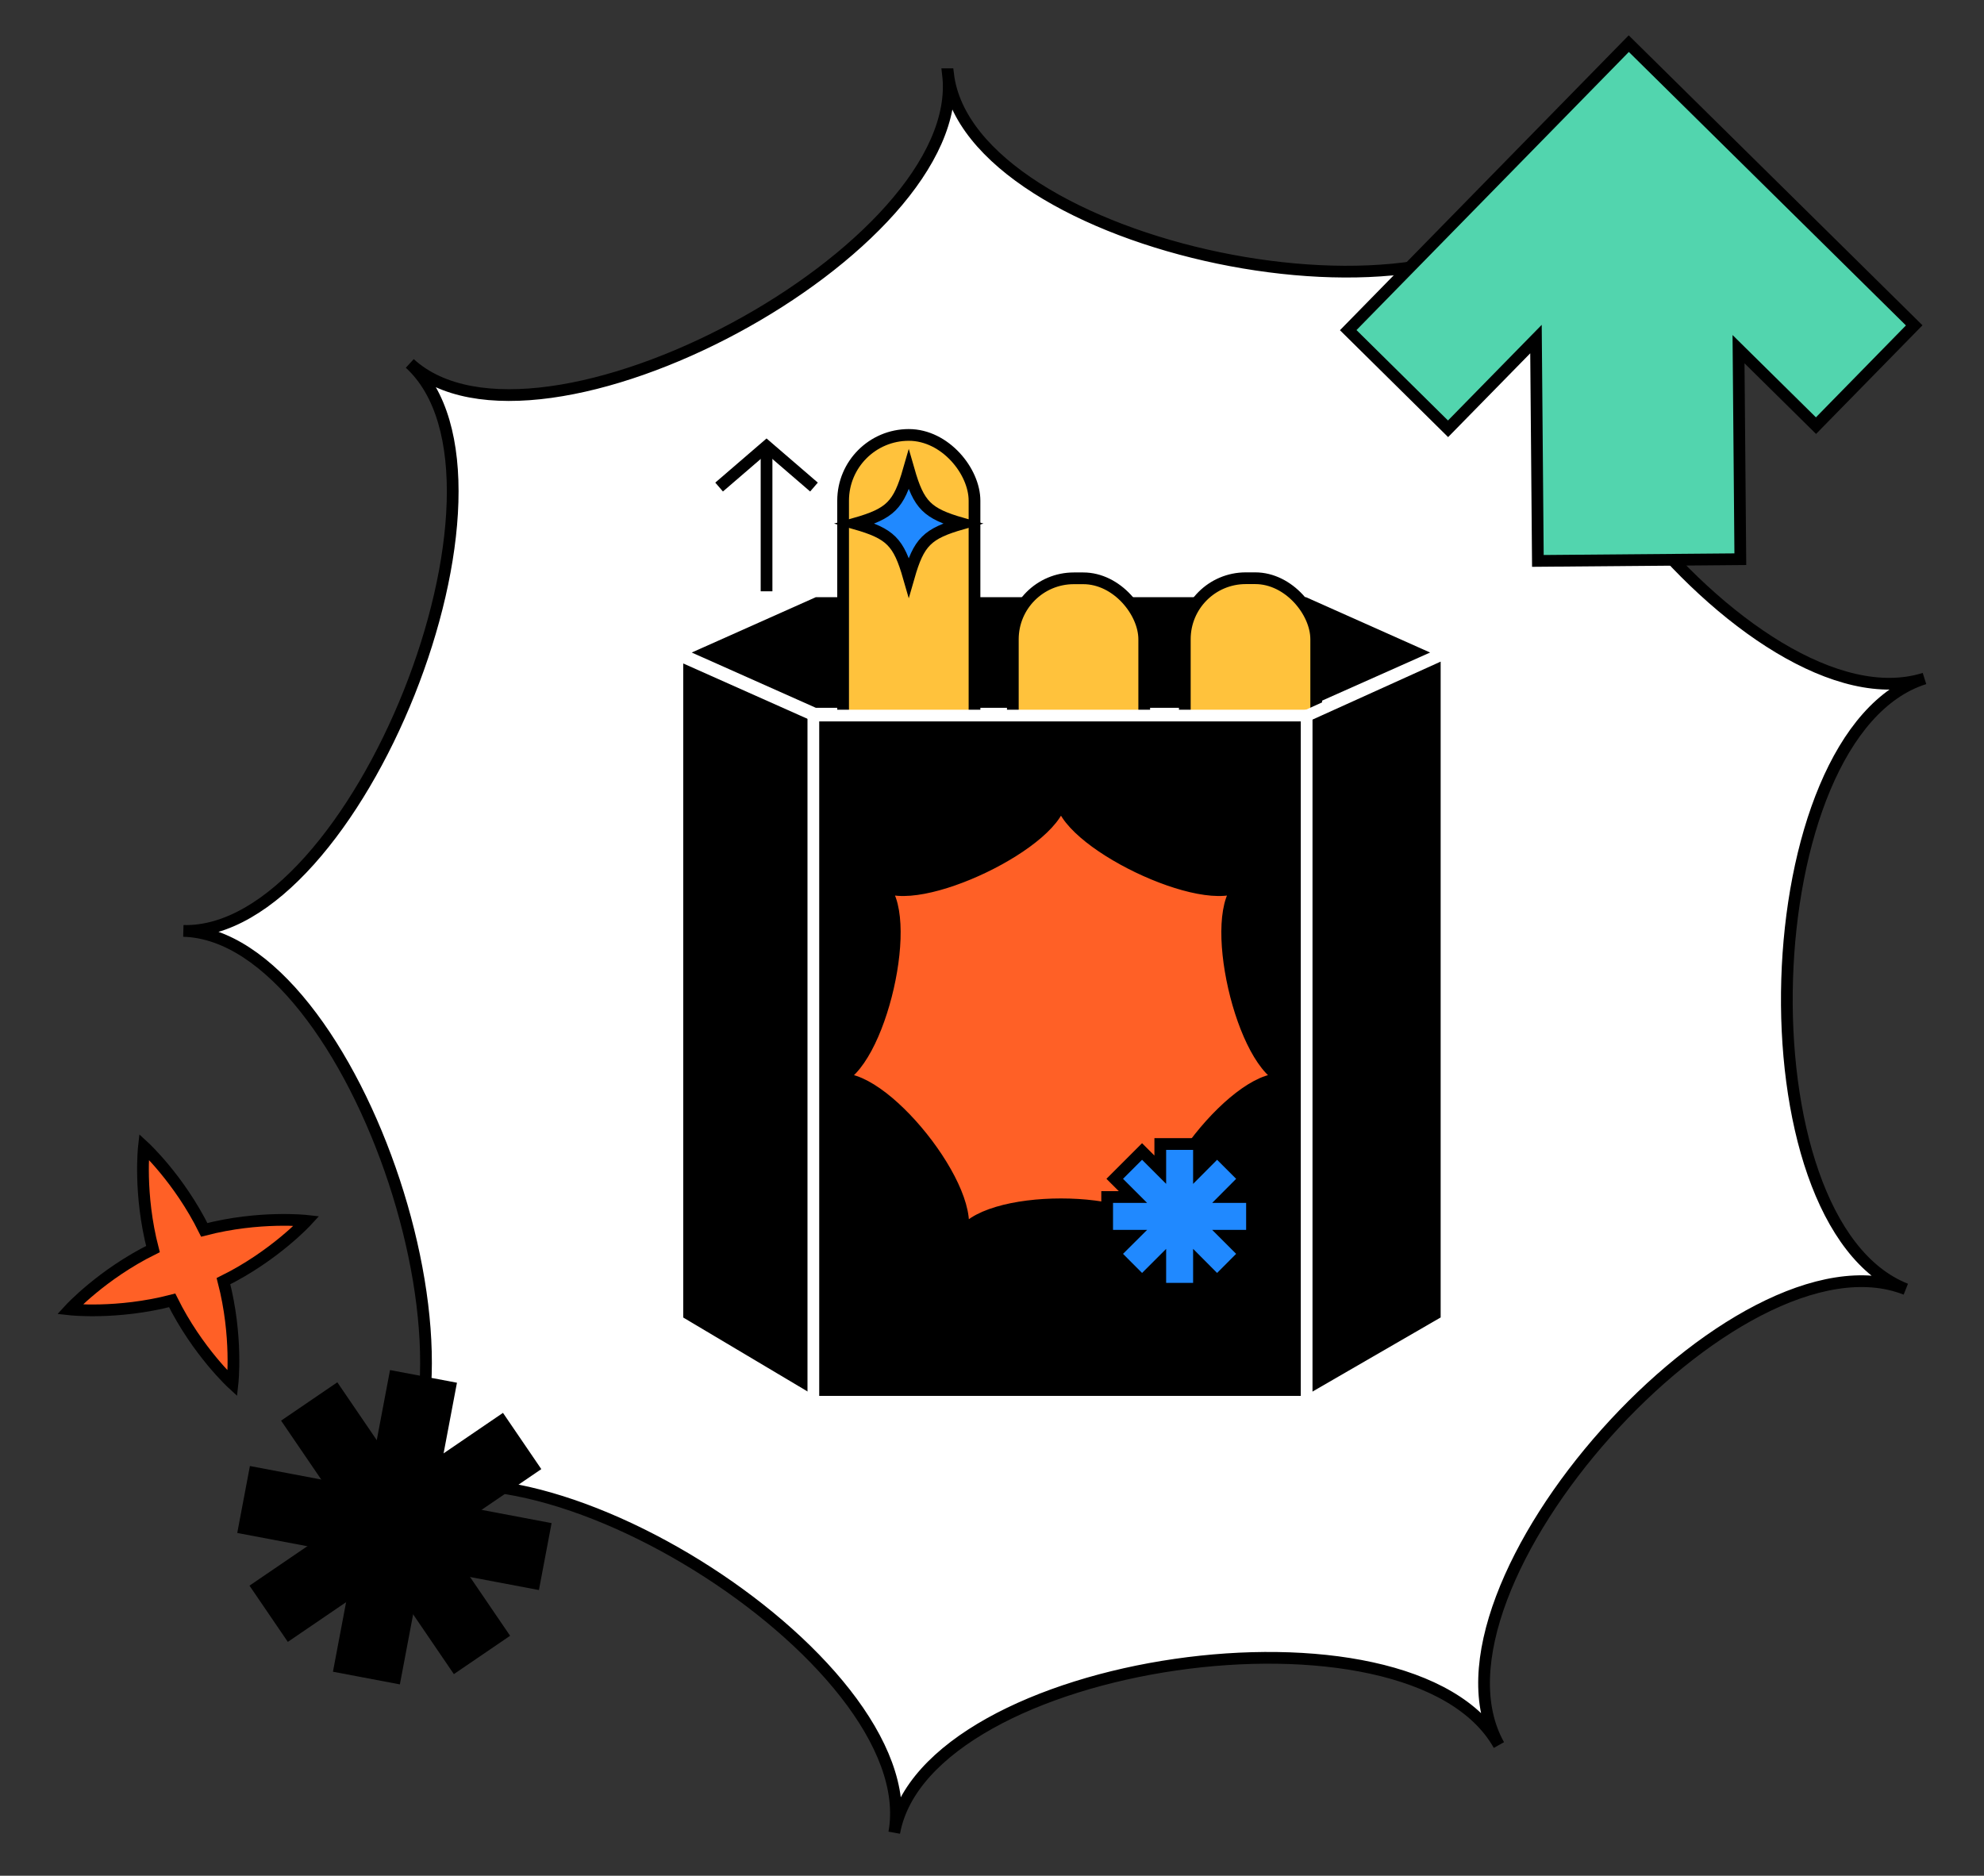 <svg viewBox="0 0 220 208" xmlns="http://www.w3.org/2000/svg"><rect x="0" y="0" width="220" height="208" fill="#333333" stroke="none"/><path d="m105.12 8.23c2.33 19.32-45.53 45.04-59.68 32.07 14.16 12.97-5.97 63.43-25.11 62.93 19.13.5 36.14 52.09 21.22 64.35 14.93-12.26 61.12 16.33 57.61 35.65 3.51-19.32 57.27-27.12 67.05-9.72-9.78-17.4 26.39-57.93 45.12-50.55-18.72-7.38-17.06-61.68 2.07-67.72-19.13 6.04-52.76-36.62-41.94-53.21-10.82 16.59-64.01 5.53-66.33-13.8z" fill="#fff"/><g stroke-width="1.3"><path d="m105.12 8.23c2.33 19.32-45.53 45.04-59.68 32.07 14.16 12.97-5.97 63.43-25.11 62.93 19.13.5 36.14 52.09 21.22 64.35 14.93-12.26 61.12 16.33 57.61 35.65 3.51-19.32 57.27-27.12 67.05-9.72-9.78-17.4 26.39-57.93 45.12-50.55-18.72-7.38-17.06-61.68 2.07-67.72-19.13 6.04-52.76-36.62-41.94-53.21-10.82 16.59-64.01 5.53-66.33-13.8z" fill="none" stroke="#000"/><path d="m212.26 36.08-31.65-31.24-31.11 31.77 11.07 10.94 9.75-9.95.21 24.6 22.45-.19-.2-23.29 8.59 8.48z" fill="#52d5ae" stroke="#000" stroke-miterlimit="10"/><path d="m40.69 153.07h6.25v32.73h-6.25z" stroke="#000" transform="matrix(.563 .826 -.826 .563 159.13 37.79)"/><path d="m40.69 153.07h6.25v32.73h-6.25z" stroke="#000" transform="matrix(-.826 .563 -.563 -.826 175.45 284.75)"/><path d="m40.69 153.07h6.25v32.73h-6.25z" stroke="#000" transform="matrix(-.186 .983 -.983 -.186 218.44 157.89)"/><path d="m40.69 153.07h6.25v32.73h-6.25z" stroke="#000" transform="matrix(-.983 -.186 .186 -.983 55.35 344.06)"/><path d="m19.09 144.2c2.8 5.66 6.69 9.23 6.69 9.23s.59-5.24-1-11.36c5.66-2.8 9.23-6.69 9.23-6.69s-5.24-.59-11.36 1c-2.8-5.66-6.69-9.23-6.69-9.23s-.59 5.24 1 11.36c-5.66 2.8-9.23 6.69-9.23 6.69s5.24.59 11.36-1z" fill="#ff6026" stroke="#000"/><path d="m144.95 65.57 15.23 6.79-15.23 6.78h-54.62l-15.22-6.78 15.22-6.79z" stroke="#fff" stroke-linecap="round" stroke-linejoin="round"/><rect fill="#ffc23c" height="88.47" rx="6.76" stroke="#000" stroke-miterlimit="10" width="14.57" x="112.31" y="64.13"/><rect fill="#ffc23c" height="102.79" rx="7.29" stroke="#000" stroke-miterlimit="10" width="14.57" x="93.49" y="48.23"/><rect fill="#ffc23c" height="88.47" rx="6.76" stroke="#000" stroke-miterlimit="10" width="14.57" x="131.38" y="64.12"/><path d="m75.11 72.57 15.22 6.78h54.62l15.45-6.99v74.11l-15.51 8.97h-54.7l-15.08-8.97z" stroke="#fff" stroke-linecap="round" stroke-linejoin="round"/><path d="m90.19 79.35v76.09" fill="none" stroke="#fff" stroke-linecap="round" stroke-linejoin="round"/><path d="m144.89 79.35v76.09" fill="none" stroke="#fff" stroke-linecap="round" stroke-linejoin="round"/><path d="m117.65 88.42c0 4.83-16.08 12.57-20.05 9.65 3.97 2.92 0 20.32-4.96 21.7 4.96-1.38 16.08 12.57 13.88 17.4 2.21-4.83 20.05-4.83 22.26 0-2.21-4.83 8.92-18.79 13.88-17.4-4.96-1.38-8.93-18.78-4.96-21.7-3.97 2.92-20.05-4.82-20.05-9.65h.01z" fill="#ff6026" stroke="#000" stroke-miterlimit="10"/><path d="m117.65 88.42c0 4.83-16.08 12.57-20.05 9.65 3.97 2.92 0 20.32-4.96 21.7 4.96-1.38 16.08 12.57 13.88 17.4 2.21-4.83 20.05-4.83 22.26 0-2.21-4.83 8.92-18.79 13.88-17.4-4.96-1.38-8.93-18.78-4.96-21.7-3.97 2.92-20.05-4.82-20.05-9.65h.01z" fill="#ff6026" stroke="#000" stroke-miterlimit="10"/><path d="m138.83 132.74h-2.85l2.01-2.02-3.03-3.03-2.01 2.02v-2.85h-4.29v2.85l-2.02-2.02-3.03 3.03 2.02 2.02h-2.86v4.29h2.86l-2.02 2.01 3.03 3.04 2.02-2.02v2.85h4.29v-2.85l2.01 2.02 3.03-3.04-2.01-2.01h2.85z" fill="#2089ff" stroke="#000" stroke-miterlimit="10"/><path d="m79.74 54.01 5.26-4.53 5.26 4.53" fill="none" stroke="#000" stroke-miterlimit="10"/><path d="m85 49.48v16.09" fill="none" stroke="#000" stroke-miterlimit="10"/><path d="m106.7 58.06c-3.9 1.12-4.81 2.03-5.93 5.93-1.12-3.9-2.03-4.81-5.93-5.93 3.9-1.12 4.81-2.03 5.93-5.93 1.12 3.9 2.03 4.81 5.93 5.93z" fill="#2089ff" stroke="#000" stroke-miterlimit="10"/></g><path d="m0 0h220v208h-220z" fill="none"/></svg>